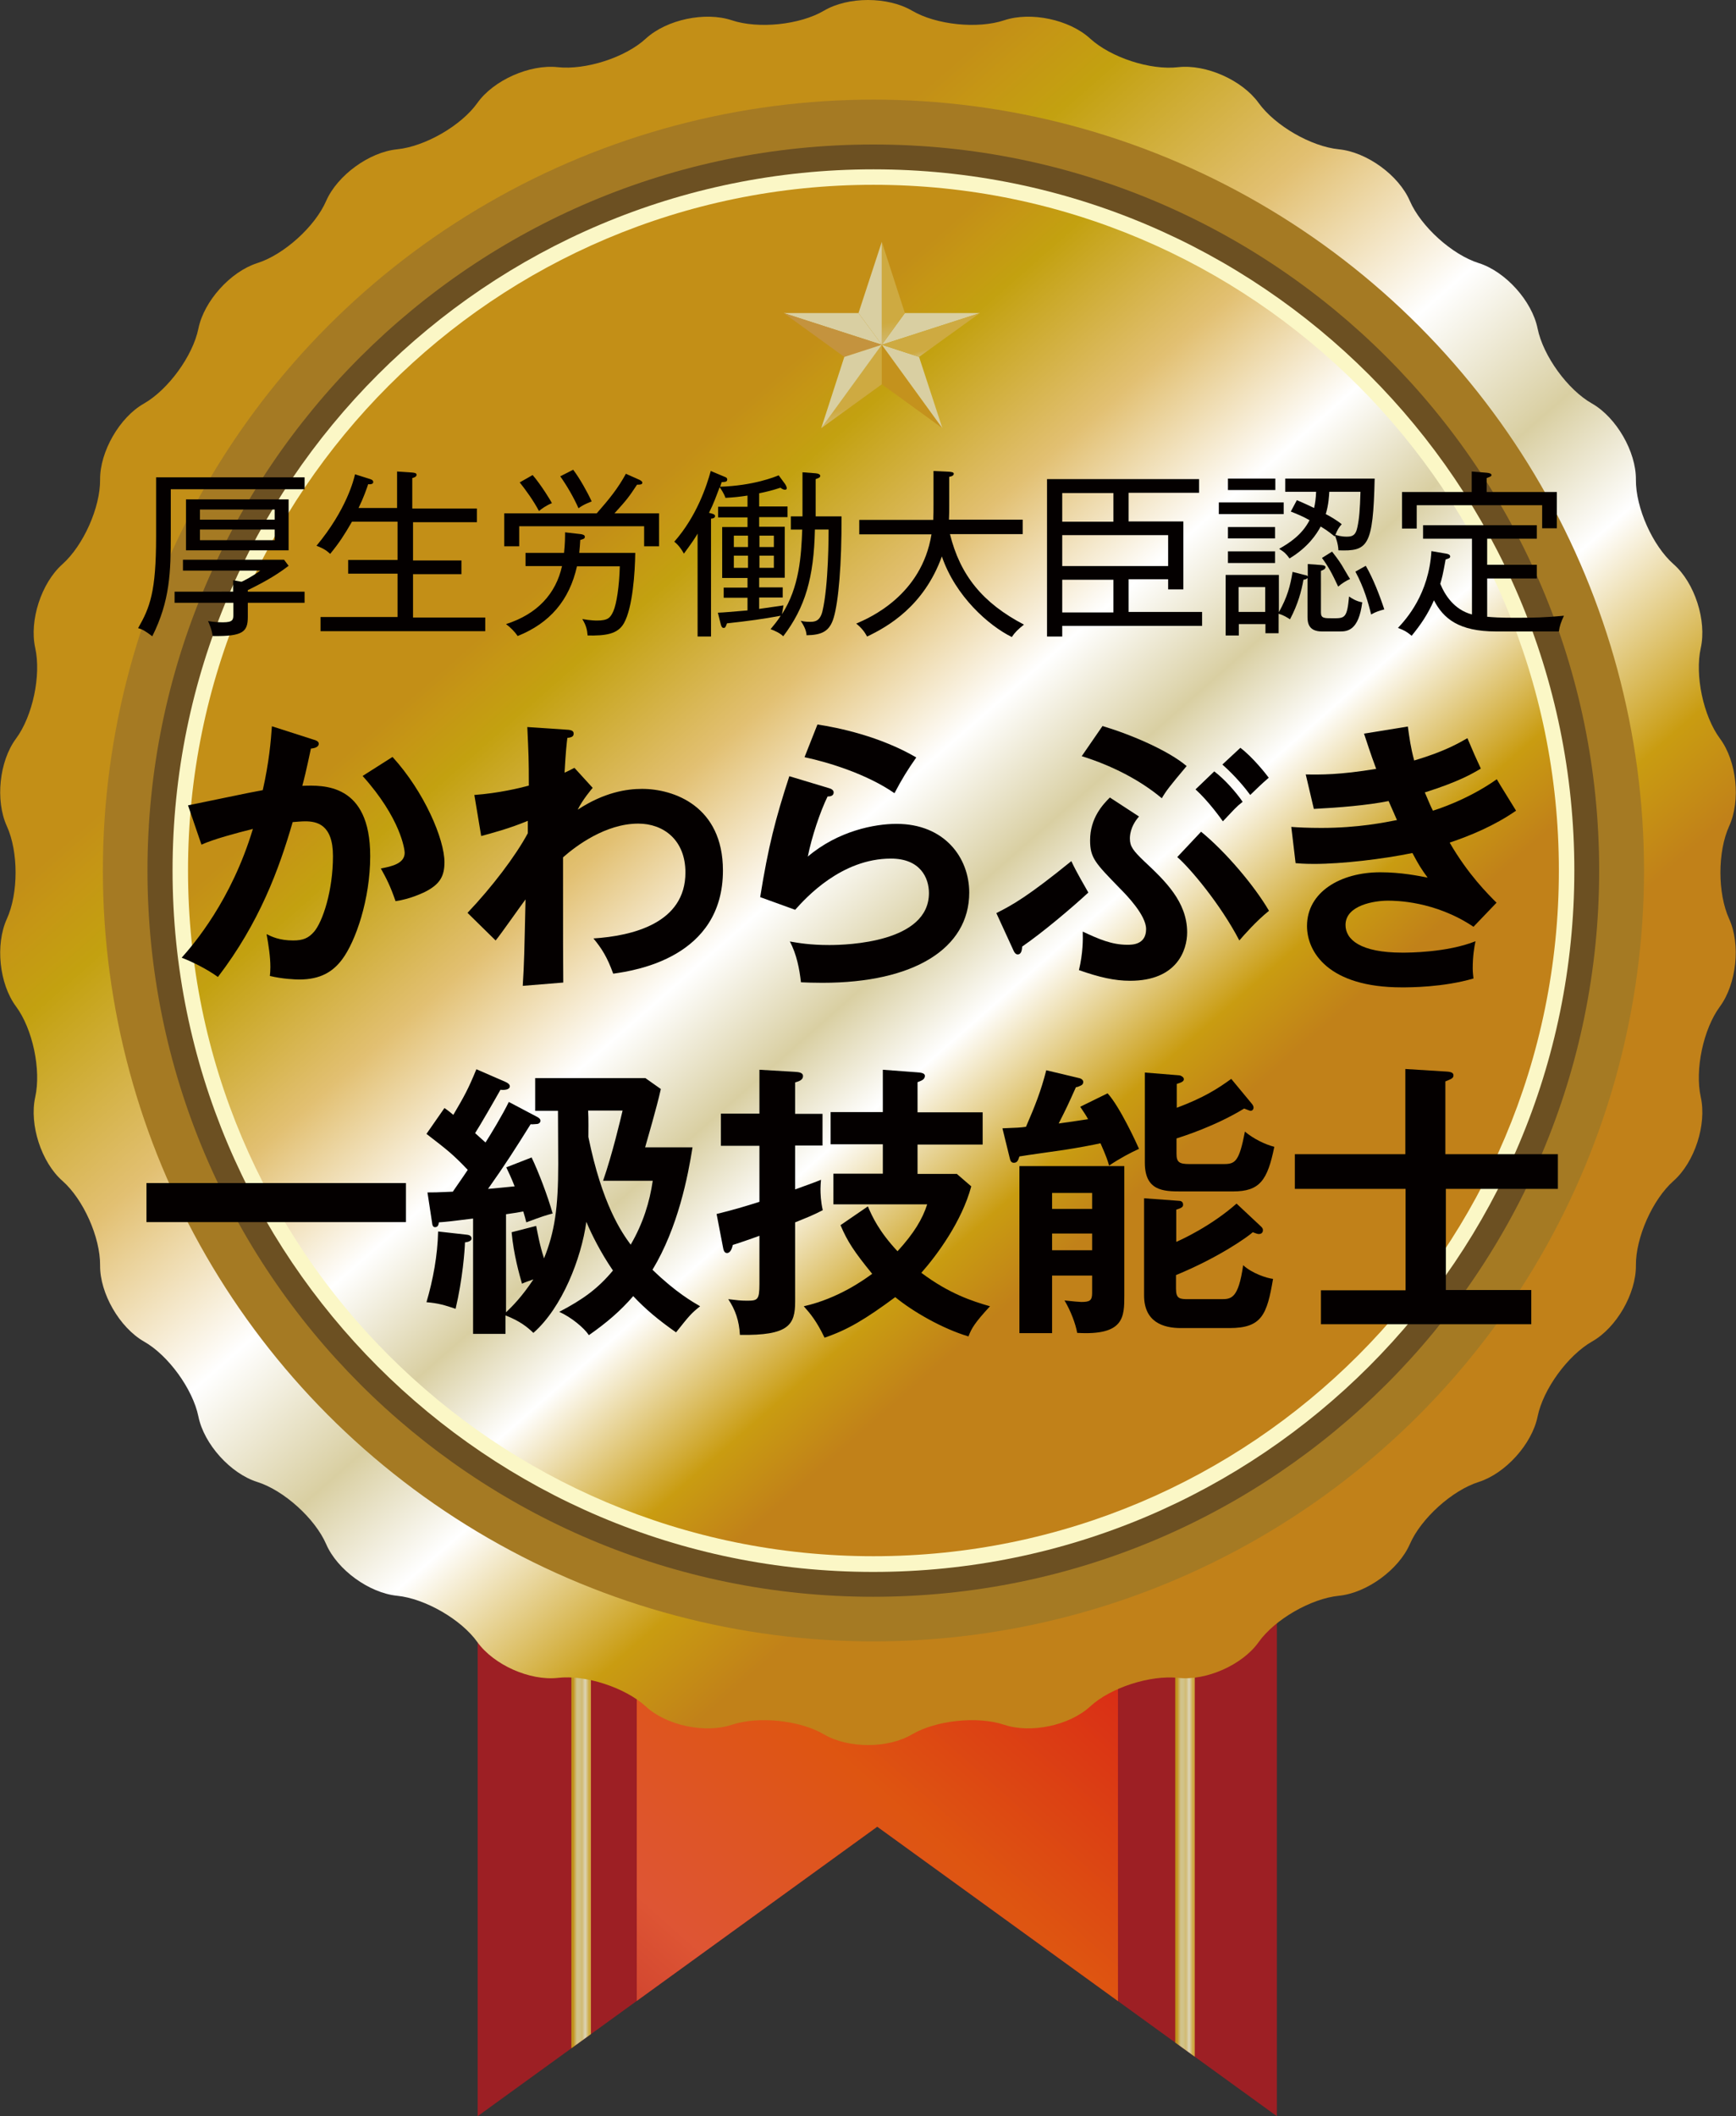 <?xml version="1.0" encoding="utf-8"?>
<!-- Generator: Adobe Illustrator 23.1.0, SVG Export Plug-In . SVG Version: 6.00 Build 0)  -->
<!DOCTYPE svg PUBLIC "-//W3C//DTD SVG 1.1//EN" "http://www.w3.org/Graphics/SVG/1.1/DTD/svg11.dtd">
<svg version="1.1" id="レイヤー_1" xmlns="http://www.w3.org/2000/svg" xmlns:xlink="http://www.w3.org/1999/xlink" x="0px"
	 y="0px" viewBox="0 0 68.51 83.48" style="enable-background:new 0 0 68.51 83.48;" xml:space="preserve">
<rect x="0" y="0" width="68.51" height="83.48" fill="#333333" stroke="none"/>
<g>
	<g>
		<defs>
			<polygon id="SVGID_1_" points="50.39,83.48 34.62,72.06 18.85,83.48 18.85,27.47 34.62,27.47 50.39,27.47 			"/>
		</defs>
		<clipPath id="SVGID_2_">
			<use xlink:href="#SVGID_1_"  style="overflow:visible;"/>
		</clipPath>
		<linearGradient id="SVGID_3_" gradientUnits="userSpaceOnUse" x1="57.706" y1="60.159" x2="102.129" y2="69.172">
			<stop  offset="0" style="stop-color:#9D1F24"/>
			<stop  offset="0.141" style="stop-color:#D71718"/>
			<stop  offset="0.276" style="stop-color:#DE5511"/>
			<stop  offset="0.393" style="stop-color:#DE5534"/>
			<stop  offset="0.54" style="stop-color:#AF1E24"/>
			<stop  offset="0.706" style="stop-color:#E26B46"/>
			<stop  offset="0.902" style="stop-color:#C56648"/>
			<stop  offset="1" style="stop-color:#A71F24"/>
		</linearGradient>
		<polygon style="clip-path:url(#SVGID_2_);fill:url(#SVGID_3_);" points="50.39,83.48 34.62,72.06 18.85,83.48 18.85,27.47 34.62,27.47 50.39,27.47 		"/>
		<linearGradient id="SVGID_4_" gradientUnits="userSpaceOnUse" x1="41.178" y1="46.918" x2="-11.842" y2="106.774">
			<stop  offset="0" style="stop-color:#BE2121"/>
			<stop  offset="0.092" style="stop-color:#D71718"/>
			<stop  offset="0.276" style="stop-color:#DE5511"/>
			<stop  offset="0.393" style="stop-color:#DE5534"/>
			<stop  offset="0.54" style="stop-color:#AF1E24"/>
			<stop  offset="0.706" style="stop-color:#E26B46"/>
			<stop  offset="0.902" style="stop-color:#C56648"/>
			<stop  offset="1" style="stop-color:#CB191D"/>
		</linearGradient>
		<rect x="25.13" y="26.31" style="clip-path:url(#SVGID_2_);fill:url(#SVGID_4_);" width="18.99" height="56.01"/>
		<linearGradient id="SVGID_5_" gradientUnits="userSpaceOnUse" x1="22.553" y1="54.317" x2="23.326" y2="54.317">
			<stop  offset="0" style="stop-color:#BA9718"/>
			<stop  offset="0.092" style="stop-color:#C4921D"/>
			<stop  offset="0.276" style="stop-color:#D1C38B"/>
			<stop  offset="0.393" style="stop-color:#D1C38A"/>
			<stop  offset="0.54" style="stop-color:#D1BA73"/>
			<stop  offset="0.706" style="stop-color:#DCD4B7"/>
			<stop  offset="0.902" style="stop-color:#CEAA41"/>
			<stop  offset="1" style="stop-color:#CEAA41"/>
		</linearGradient>
		<rect x="22.55" y="26.31" style="clip-path:url(#SVGID_2_);fill:url(#SVGID_5_);" width="0.77" height="56.01"/>
		<linearGradient id="SVGID_6_" gradientUnits="userSpaceOnUse" x1="46.383" y1="54.317" x2="47.156" y2="54.317">
			<stop  offset="0" style="stop-color:#BA9718"/>
			<stop  offset="0.092" style="stop-color:#C4921D"/>
			<stop  offset="0.276" style="stop-color:#D1C38B"/>
			<stop  offset="0.393" style="stop-color:#D1C38A"/>
			<stop  offset="0.54" style="stop-color:#D1BA73"/>
			<stop  offset="0.706" style="stop-color:#DCD4B7"/>
			<stop  offset="0.902" style="stop-color:#CEAA41"/>
			<stop  offset="1" style="stop-color:#CEAA41"/>
		</linearGradient>
		<rect x="46.38" y="26.31" style="clip-path:url(#SVGID_2_);fill:url(#SVGID_6_);" width="0.77" height="56.01"/>
	</g>
	<g>
		<linearGradient id="SVGID_7_" gradientUnits="userSpaceOnUse" x1="47.951" y1="50.03" x2="19.875" y2="18.031">
			<stop  offset="0" style="stop-color:#C18119"/>
			<stop  offset="0.092" style="stop-color:#C99C11"/>
			<stop  offset="0.276" style="stop-color:#FFFFFF"/>
			<stop  offset="0.393" style="stop-color:#D9CFA2"/>
			<stop  offset="0.54" style="stop-color:#FFFFFF"/>
			<stop  offset="0.718" style="stop-color:#E2C072"/>
			<stop  offset="0.902" style="stop-color:#C3A110"/>
			<stop  offset="0.964" style="stop-color:#C59615"/>
			<stop  offset="1" style="stop-color:#C38F17"/>
		</linearGradient>
		<path style="fill:url(#SVGID_7_);" d="M32.52,0.42c0.95-0.56,2.51-0.56,3.47,0c0.95,0.56,2.59,0.73,3.64,0.38c1.05-0.35,2.57-0.03,3.39,0.72
			c0.82,0.75,2.38,1.26,3.48,1.13c1.1-0.12,2.52,0.51,3.17,1.41s2.07,1.72,3.17,1.83c1.1,0.11,2.36,1.02,2.8,2.04
			c0.44,1.01,1.67,2.12,2.72,2.45c1.05,0.33,2.1,1.49,2.32,2.58c0.22,1.08,1.19,2.42,2.15,2.96c0.96,0.55,1.74,1.9,1.73,3
			c-0.01,1.11,0.66,2.61,1.49,3.34s1.31,2.22,1.07,3.3c-0.24,1.08,0.1,2.69,0.76,3.58c0.66,0.89,0.82,2.44,0.36,3.45
			c-0.46,1.01-0.46,2.65,0,3.66c0.46,1.01,0.29,2.56-0.36,3.45c-0.66,0.89-1,2.5-0.76,3.58c0.24,1.08-0.24,2.56-1.07,3.3
			c-0.83,0.73-1.5,2.24-1.49,3.34c0.01,1.11-0.77,2.46-1.73,3c-0.96,0.55-1.93,1.88-2.15,2.96c-0.22,1.08-1.26,2.24-2.32,2.58
			c-1.05,0.33-2.28,1.44-2.72,2.45c-0.44,1.01-1.7,1.93-2.8,2.04c-1.1,0.11-2.53,0.93-3.17,1.83c-0.64,0.9-2.07,1.53-3.17,1.41
			c-1.1-0.12-2.67,0.38-3.48,1.13c-0.82,0.75-2.34,1.07-3.39,0.72c-1.05-0.35-2.69-0.18-3.64,0.38c-0.95,0.56-2.51,0.56-3.47,0
			c-0.95-0.56-2.59-0.73-3.64-0.38c-1.05,0.35-2.58,0.03-3.39-0.72c-0.82-0.75-2.38-1.26-3.48-1.13c-1.1,0.12-2.52-0.51-3.17-1.41
			c-0.64-0.9-2.07-1.72-3.17-1.83c-1.1-0.11-2.36-1.02-2.8-2.04c-0.44-1.01-1.67-2.12-2.72-2.45c-1.05-0.33-2.1-1.49-2.32-2.58
			c-0.22-1.08-1.19-2.42-2.15-2.96c-0.96-0.55-1.74-1.9-1.73-3c0.01-1.11-0.66-2.61-1.49-3.34c-0.83-0.73-1.31-2.22-1.07-3.3
			s-0.1-2.69-0.76-3.58c-0.66-0.89-0.82-2.44-0.36-3.45c0.46-1.01,0.46-2.65,0-3.66c-0.46-1.01-0.3-2.56,0.36-3.45s1-2.5,0.76-3.58
			s0.24-2.56,1.07-3.3s1.5-2.24,1.49-3.34s0.77-2.46,1.73-3c0.96-0.55,1.93-1.88,2.15-2.96c0.22-1.08,1.26-2.24,2.32-2.58
			c1.05-0.33,2.28-1.44,2.72-2.45c0.44-1.01,1.7-1.93,2.8-2.04c1.1-0.11,2.53-0.93,3.17-1.83c0.64-0.9,2.07-1.53,3.17-1.41
			c1.1,0.12,2.67-0.38,3.48-1.13c0.82-0.75,2.34-1.07,3.39-0.72S31.57,0.98,32.52,0.42z"/>
	</g>
	<circle style="fill:#A57A23;" cx="34.47" cy="34.34" r="30.41"/>
	<path style="fill:#6C5022;" d="M63.11,34.34c0,15.82-12.82,28.65-28.65,28.65c-15.82,0-28.64-12.83-28.64-28.65
		C5.82,18.52,18.65,5.7,34.47,5.7C50.29,5.7,63.11,18.52,63.11,34.34z"/>
	<path style="fill:#FBF7C6;" d="M62.13,34.34c0,15.28-12.39,27.67-27.67,27.67S6.81,49.62,6.81,34.34S19.19,6.68,34.47,6.68
		S62.13,19.07,62.13,34.34z"/>
	<g>
		<linearGradient id="SVGID_8_" gradientUnits="userSpaceOnUse" x1="45.273" y1="46.655" x2="23.125" y2="21.414">
			<stop  offset="0" style="stop-color:#C18119"/>
			<stop  offset="0.092" style="stop-color:#C99C11"/>
			<stop  offset="0.276" style="stop-color:#FFFFFF"/>
			<stop  offset="0.393" style="stop-color:#D9CFA2"/>
			<stop  offset="0.54" style="stop-color:#FFFFFF"/>
			<stop  offset="0.718" style="stop-color:#E2C072"/>
			<stop  offset="0.902" style="stop-color:#C3A110"/>
			<stop  offset="0.964" style="stop-color:#C59615"/>
			<stop  offset="1" style="stop-color:#C38F17"/>
		</linearGradient>
		<path style="fill:url(#SVGID_8_);" d="M61.52,34.34c0,14.94-12.11,27.05-27.05,27.05c-14.94,0-27.05-12.11-27.05-27.05S19.53,7.29,34.47,7.29
			C49.41,7.29,61.52,19.4,61.52,34.34z"/>
	</g>
	<g>
		<g>
			<g>
				<polygon style="fill:#D9CFA2;" points="30.93,12.35 33.88,12.35 34.8,13.6 				"/>
			</g>
			<g>
				<polygon style="fill:#C4933E;" points="30.93,12.35 33.32,14.08 34.8,13.6 				"/>
			</g>
			<linearGradient id="SVGID_9_" gradientUnits="userSpaceOnUse" x1="34.16" y1="17.417" x2="33.756" y2="15.845">
				<stop  offset="0" style="stop-color:#BA9718"/>
				<stop  offset="0.092" style="stop-color:#C4921D"/>
				<stop  offset="0.276" style="stop-color:#D1C38B"/>
				<stop  offset="0.393" style="stop-color:#D9CFA2"/>
				<stop  offset="0.54" style="stop-color:#D1BA73"/>
				<stop  offset="0.902" style="stop-color:#CEAA41"/>
				<stop  offset="1" style="stop-color:#CEAA41"/>
			</linearGradient>
			<polygon style="fill:url(#SVGID_9_);" points="32.41,16.89 34.8,15.16 34.8,13.6 			"/>
			<g>
				<polygon style="fill:#C4921D;" points="37.19,16.89 34.8,15.16 34.8,13.6 				"/>
			</g>
		</g>
	</g>
	<g>
		<path style="fill:#040000;" d="M6.74,19.31v1.76c0,1.5-0.03,2.63-0.73,4.03c-0.28-0.21-0.38-0.27-0.56-0.32
			c0.47-0.82,0.71-1.44,0.71-3.61v-2.34h5.86v0.47H6.74z M9.78,23.77v0.56c0,0.59-0.18,0.78-1.39,0.76
			c-0.03-0.26-0.14-0.5-0.18-0.59c0.18,0.03,0.4,0.05,0.58,0.05c0.42,0,0.42-0.11,0.42-0.34v-0.43H6.89v-0.44H9.2v-0.45l0.33,0.06
			c0.04-0.01,0.47-0.23,0.74-0.44H7.22v-0.43h3.99l0.18,0.24c-0.37,0.28-0.77,0.55-1.61,0.96v0.06h2.24v0.44H9.78z M7.34,21.71V19.7
			h4.05v2.01H7.34z M10.84,20.1H7.89v0.4h2.95V20.1z M10.84,20.89H7.89v0.42h2.95V20.89z"/>
		<path style="fill:#040000;" d="M12.65,24.88v-0.54h3.04v-1.71h-1.95v-0.54h1.95v-1.51h-1.8c-0.3,0.52-0.5,0.83-0.86,1.27
			c-0.11-0.1-0.22-0.2-0.54-0.32c1.19-1.43,1.48-2.63,1.52-2.82l0.57,0.18c0.06,0.02,0.15,0.04,0.15,0.13s-0.15,0.09-0.2,0.08
			c-0.06,0.18-0.18,0.53-0.38,0.94h1.52V18.6l0.59,0.04c0.07,0.01,0.18,0.01,0.18,0.09c0,0.08-0.1,0.11-0.17,0.13v1.2h2.55v0.54
			H16.3v1.51h1.91v0.54H16.3v1.71h2.85v0.54H12.65z"/>
		<path style="fill:#040000;" d="M26.01,20.25v1.3h-0.59v-0.79h-4.93v0.79h-0.59v-1.3h3.65c0.5-0.57,0.84-0.99,1.15-1.56l0.54,0.24
			c0.08,0.04,0.11,0.08,0.11,0.11c0,0.08-0.1,0.08-0.21,0.08c-0.33,0.5-0.4,0.59-0.89,1.13H26.01z M22.92,21.07
			c0.06,0.01,0.16,0.03,0.16,0.1c0,0.08-0.04,0.09-0.18,0.13c-0.01,0.18-0.02,0.3-0.04,0.51h2.21c-0.01,0.76-0.1,2.17-0.45,2.78
			c-0.25,0.44-0.75,0.49-1.43,0.48c-0.02-0.24-0.06-0.4-0.21-0.65c0.33,0.06,0.55,0.06,0.57,0.06c0.45,0,0.54-0.11,0.66-0.38
			c0.12-0.28,0.23-0.96,0.25-1.76h-1.69c-0.3,1.34-1.07,2.24-2.34,2.75c-0.11-0.16-0.27-0.33-0.46-0.47
			c1.25-0.4,1.97-1.21,2.21-2.29h-1.44v-0.52h1.52c0.04-0.37,0.04-0.63,0.04-0.81L22.92,21.07z M21.02,18.74
			c0.33,0.38,0.74,1.05,0.76,1.11c-0.21,0.08-0.42,0.23-0.51,0.31c-0.21-0.4-0.52-0.83-0.76-1.13L21.02,18.74z M22.62,18.53
			c0.26,0.34,0.57,0.9,0.73,1.25c-0.06,0.03-0.31,0.11-0.52,0.27c-0.18-0.41-0.45-0.88-0.72-1.26L22.62,18.53z"/>
		<path style="fill:#040000;" d="M32.9,24.37c-0.16,0.54-0.47,0.68-1.07,0.69c-0.01-0.21-0.12-0.4-0.23-0.57c0.09,0.02,0.19,0.04,0.35,0.04
			c0.18,0,0.41,0,0.51-0.43c0.24-1.02,0.24-3,0.24-3.21h-0.54c-0.04,1.89-0.38,3.07-1.25,4.21c-0.12-0.12-0.33-0.22-0.5-0.28
			c0.14-0.17,0.26-0.31,0.4-0.53c-0.7,0.13-1.29,0.21-2.12,0.3c-0.05,0.13-0.06,0.18-0.13,0.18c-0.06,0-0.09-0.04-0.12-0.16
			l-0.11-0.44c0.25-0.01,0.45-0.03,1.17-0.09v-0.5h-0.94v-0.4h0.94v-0.38h-1v-2.01h1v-0.38h-1.16v-0.42h1.16v-0.44
			c-0.33,0.05-0.52,0.07-0.87,0.09c-0.06-0.18-0.18-0.35-0.23-0.42c-0.16,0.42-0.23,0.63-0.42,1.01c0.16,0.04,0.24,0.06,0.24,0.13
			c0,0.08-0.11,0.1-0.16,0.1v4.65h-0.53v-4.06c-0.1,0.18-0.24,0.38-0.54,0.79c-0.08-0.15-0.22-0.35-0.38-0.47
			c0.89-1.01,1.28-2.21,1.44-2.79l0.55,0.23c0.06,0.02,0.1,0.05,0.1,0.1c0,0.1-0.07,0.1-0.22,0.11l-0.06,0.18
			c1.31-0.04,2.17-0.39,2.31-0.45l0.25,0.34c0.04,0.06,0.07,0.13,0.07,0.17s-0.03,0.06-0.07,0.06c-0.06,0-0.13-0.04-0.18-0.08
			c-0.34,0.11-0.55,0.16-0.84,0.22v0.52h1.12v0.42h-1.12v0.38h1.01v2.01h-1.01v0.38h0.93v0.4h-0.93v0.45
			c0.17-0.03,0.8-0.11,0.96-0.14l-0.06,0.35c0.69-1.07,0.76-2.3,0.8-3.34h-0.45v-0.52h0.46v-1.74l0.52,0.04
			c0.12,0.01,0.18,0.05,0.18,0.1c0,0.06-0.04,0.08-0.18,0.13v1.47h1.02C33.22,22.26,33.09,23.74,32.9,24.37z M29.52,21.13h-0.56
			v0.45h0.56V21.13z M29.52,21.92h-0.56v0.48h0.56V21.92z M30.54,21.13h-0.57v0.45h0.57V21.13z M30.54,21.92h-0.57v0.48h0.57V21.92z
			"/>
		<path style="fill:#040000;" d="M39.93,25.13c-0.91-0.45-2.22-1.6-2.76-3.18c-0.71,1.97-2.15,2.78-2.95,3.16
			c-0.11-0.2-0.23-0.35-0.43-0.51c0.54-0.23,2.58-1.12,2.97-3.52h-2.85v-0.57h2.92c0.01-0.25,0.01-0.38,0.01-0.59v-1.34l0.63,0.03
			c0.09,0.01,0.17,0.02,0.17,0.08c0,0.08-0.11,0.11-0.18,0.12v1.14c0,0.21,0,0.31-0.01,0.55h2.91v0.57h-2.87
			c0.4,1.62,1.29,2.72,2.92,3.57C40.17,24.83,40.05,24.95,39.93,25.13z"/>
		<path style="fill:#040000;" d="M41.92,24.7v0.41h-0.6V18.9h6v0.54h-2.78v1.13h2.16v2.68h-0.6v-0.4h-1.56v1.29h2.9v0.55H41.92z
			 M43.94,19.45h-2.02v1.13h2.02V19.45z M46.1,21.11h-4.18v1.22h4.18V21.11z M43.94,22.87h-2.02v1.29h2.02V22.87z"/>
		<path style="fill:#040000;" d="M48.1,20.28v-0.46h2.56v0.46H48.1z M52.88,24.91h-0.71c-0.52,0-0.57-0.33-0.57-0.57V22.8
			c-0.04,0.04-0.07,0.06-0.16,0.07c-0.08,0.45-0.21,0.95-0.53,1.56c-0.13-0.08-0.25-0.16-0.45-0.22v0.77h-0.52v-0.36h-1.05v0.45
			h-0.52v-2.39h2.1v1.47c0.33-0.59,0.45-1.03,0.54-1.59l0.47,0.12c0.05,0.01,0.11,0.02,0.13,0.06v-0.49l0.54,0.04
			c0.11,0.01,0.16,0.04,0.16,0.08c0,0.08-0.08,0.11-0.18,0.15v1.64c0,0.23,0.12,0.23,0.47,0.23c0.47,0,0.56,0,0.64-0.86
			c0.07,0.05,0.27,0.19,0.52,0.23C53.62,24.88,53.17,24.91,52.88,24.91z M48.46,21.24v-0.45h1.86v0.45H48.46z M48.46,22.21v-0.46
			h1.86v0.46H48.46z M48.46,19.33v-0.45h1.87v0.45H48.46z M49.93,23.16h-1.05v0.98h1.05V23.16z M52.82,21.71
			c-0.01-0.27-0.11-0.52-0.14-0.59l-0.01,0.04c-0.12-0.09-0.25-0.21-0.55-0.39c-0.16,0.3-0.5,0.82-1.23,1.26
			c-0.13-0.18-0.2-0.25-0.41-0.38c0.41-0.23,0.91-0.56,1.2-1.13c-0.3-0.17-0.52-0.25-0.74-0.34l0.24-0.45
			c0.13,0.06,0.29,0.12,0.68,0.31c0.04-0.17,0.07-0.38,0.08-0.64h-1.22v-0.52h3.53C54.19,21.57,53.98,21.75,52.82,21.71z
			 M52.81,23.14c-0.24-0.52-0.4-0.81-0.64-1.13l0.4-0.25c0.08,0.1,0.27,0.35,0.38,0.53c0.27,0.46,0.3,0.51,0.33,0.55
			C53.12,22.91,52.95,23.02,52.81,23.14z M52.46,19.4c-0.01,0.13-0.02,0.49-0.14,0.88c0.16,0.08,0.45,0.25,0.63,0.4
			c-0.11,0.12-0.17,0.22-0.25,0.42c0.23,0.07,0.39,0.07,0.44,0.07c0.21,0,0.36-0.03,0.43-0.38c0.07-0.33,0.1-0.67,0.12-1.39H52.46z
			 M54.11,24.24c-0.11-0.46-0.28-1.06-0.62-1.69l0.41-0.23c0.29,0.5,0.55,1.17,0.73,1.72C54.41,24.1,54.31,24.13,54.11,24.24z"/>
		<path style="fill:#040000;" d="M61.52,24.91h-2.48c-1.47,0-2.08-0.51-2.45-1.23c-0.25,0.57-0.53,0.97-0.88,1.4
			c-0.21-0.17-0.28-0.21-0.54-0.31c0.33-0.35,1.22-1.34,1.32-3.03l0.58,0.1c0.07,0.01,0.16,0.04,0.16,0.11s-0.06,0.08-0.18,0.12
			c-0.1,0.57-0.15,0.76-0.21,0.96c0.18,0.44,0.54,1.02,1.25,1.21v-2.99h-1.93v-0.53h4.49v0.53h-1.96v1.03h1.96v0.54h-1.96v1.51
			c0.21,0.02,0.47,0.04,1.1,0.04c0.77,0,1.17-0.01,1.93-0.08C61.6,24.54,61.55,24.7,61.52,24.91z M60.86,20.84v-0.91h-4.95v0.92
			h-0.58v-1.44h2.75V18.6l0.6,0.05c0.09,0.01,0.18,0.03,0.18,0.09c0,0.05-0.04,0.06-0.19,0.12v0.55h2.77v1.43H60.86z"/>
		<path style="fill:#040000;" d="M12.35,29.17c0.11,0.03,0.23,0.07,0.23,0.17c0,0.08-0.07,0.17-0.31,0.19c-0.19,0.9-0.28,1.25-0.34,1.47
			c0.82-0.03,2.68-0.11,2.68,2.77c0,1.7-0.57,3.36-1.11,4.08c-0.36,0.48-0.85,0.79-1.69,0.79c-0.14,0-0.67-0.02-1.16-0.14
			c0.01-0.1,0.02-0.2,0.02-0.35c0-0.4-0.07-0.86-0.15-1.3c0.2,0.1,0.51,0.25,1.05,0.25c0.4,0,0.61-0.1,0.82-0.34
			c0.34-0.39,0.75-1.61,0.75-2.99c0-1.26-0.65-1.37-1.1-1.37c-0.14,0-0.35,0.02-0.49,0.03c-0.54,1.87-1.32,3.98-2.95,6.11
			c-0.43-0.31-1.01-0.6-1.43-0.76c0.48-0.54,1.96-2.26,2.81-5.08c-0.68,0.17-1.54,0.4-2.03,0.62l-0.53-1.55
			c0.46-0.09,2.53-0.53,2.95-0.6c0.25-1.11,0.32-1.94,0.36-2.52L12.35,29.17z M15.49,29.86c1.26,1.38,2.05,3.25,2.05,4.15
			c0,0.55-0.17,0.88-0.8,1.19c-0.1,0.04-0.53,0.26-1.13,0.35c-0.2-0.58-0.35-0.88-0.58-1.29c0.42-0.08,0.94-0.19,0.94-0.62
			c0-0.12-0.15-1.35-1.66-3.03L15.49,29.86z"/>
		<path style="fill:#040000;" d="M23.39,31.08c-0.02,0.02-0.41,0.48-0.59,0.86c1.05-0.69,1.94-0.82,2.54-0.82c1.25,0,3.19,0.68,3.19,3.22
			c0,3.44-3.48,3.95-4.33,4.07c-0.24-0.66-0.45-0.99-0.78-1.39c1.54-0.1,3.63-0.6,3.63-2.6c0-1.29-0.87-1.93-1.86-1.93
			c-1.29,0-2.46,0.88-2.97,1.33c0,3.57,0,3.97,0.01,4.94l-1.6,0.13c0.06-0.98,0.06-1.24,0.11-3.41c-0.19,0.25-1,1.41-1.18,1.62
			l-1.11-1.09c0.96-1.01,1.89-2.23,2.38-3.14v-0.49c-0.74,0.31-1.44,0.49-1.84,0.6l-0.27-1.62c0.95-0.07,1.79-0.27,2.15-0.37
			c0-1.08-0.01-1.2-0.06-2.31l1.49,0.1c0.19,0.01,0.34,0.02,0.34,0.16c0,0.14-0.13,0.15-0.25,0.17c-0.03,0.26-0.06,0.49-0.11,1.37
			c0.1-0.04,0.17-0.08,0.39-0.19L23.39,31.08z"/>
		<path style="fill:#040000;" d="M32.71,31.09c0.08,0.02,0.19,0.07,0.19,0.17c0,0.15-0.16,0.16-0.24,0.16c-0.29,0.59-0.63,1.6-0.78,2.37
			c1.19-1.01,2.63-1.29,3.5-1.29c1.89,0,2.87,1.33,2.87,2.71c0,2.21-2.19,3.56-5.79,3.56c-0.35,0-0.63-0.01-0.85-0.02
			c-0.06-0.52-0.17-1.11-0.44-1.61c0.35,0.06,0.8,0.14,1.56,0.14c0.71,0,3.93-0.1,3.93-2.05c0-0.6-0.34-1.36-1.5-1.36
			c-1.96,0-3.36,1.55-3.78,2.02l-1.38-0.5c0.32-2,0.6-3.08,1.15-4.77L32.71,31.09z M32.26,28.58c0.8,0.12,2.46,0.46,3.9,1.3
			c-0.35,0.5-0.56,0.84-0.86,1.41c-1.07-0.74-2.56-1.21-3.55-1.42L32.26,28.58z"/>
		<path style="fill:#040000;" d="M39.32,36.02c0.66-0.33,1.27-0.68,2.96-2.05c0.22,0.48,0.57,1.05,0.67,1.24
			c-0.67,0.62-1.81,1.58-2.61,2.13c-0.01,0.11-0.02,0.31-0.18,0.31c-0.08,0-0.14-0.09-0.17-0.17L39.32,36.02z M44.95,32.21
			c-0.36,0.41-0.36,0.79-0.36,0.87c0,0.31,0.13,0.48,0.57,0.9c0.81,0.76,1.69,1.59,1.69,2.8c0,0.7-0.4,1.91-2.25,1.91
			c-0.62,0-1.22-0.14-2.02-0.42c0.16-0.67,0.16-1.22,0.15-1.52c0.62,0.29,1.14,0.52,1.76,0.52c0.19,0,0.74,0,0.74-0.62
			c0-0.54-0.75-1.32-1.04-1.61c-0.96-0.99-1.17-1.19-1.17-1.89c0-0.88,0.5-1.41,0.78-1.69L44.95,32.21z M43.51,28.64
			c1.16,0.35,2.6,0.97,3.32,1.58c-0.69,0.82-0.81,0.98-0.98,1.27c-0.87-0.73-2-1.3-3.16-1.66L43.51,28.64z M47.4,32.81
			c0.97,0.79,2.11,2.14,2.68,3.12c-0.51,0.41-0.99,0.96-1.17,1.17c-0.75-1.44-1.96-2.87-2.45-3.29L47.4,32.81z M47.92,30.43
			c0.41,0.31,0.86,0.82,1.12,1.2c-0.27,0.21-0.35,0.32-0.78,0.77c-0.07-0.1-0.57-0.8-1.08-1.26L47.92,30.43z M48.95,29.5
			c0.49,0.37,1.01,1.03,1.12,1.18c-0.31,0.27-0.44,0.4-0.73,0.68c-0.19-0.26-0.58-0.74-1.1-1.2L48.95,29.5z"/>
		<path style="fill:#040000;" d="M55.56,28.66c0.06,0.44,0.11,0.82,0.25,1.34c1.19-0.35,1.77-0.69,2.1-0.88c0.25,0.59,0.32,0.75,0.53,1.2
			c-0.32,0.19-0.85,0.51-2.21,0.94c0.18,0.43,0.25,0.59,0.32,0.72c0.13-0.04,1.36-0.42,2.52-1.24c0.11,0.2,0.66,1.07,0.76,1.24
			c-0.85,0.59-1.79,0.98-2.62,1.26c0.73,1.26,1.51,2.03,1.85,2.37l-0.91,0.95c-1.52-1.02-3.08-1.03-3.38-1.03
			c-0.51,0-1.67,0.17-1.67,0.96c0,0.57,0.58,1.09,2.24,1.09c0.24,0,1.76,0,2.89-0.45c-0.05,0.23-0.11,0.59-0.11,1.07
			c0,0.17,0.02,0.28,0.03,0.4c-1.2,0.35-2.51,0.35-2.83,0.35c-2.89,0-3.74-1.39-3.74-2.42c0-1.34,1.32-2.12,2.89-2.12
			c0.83,0,1.5,0.14,1.87,0.21c-0.25-0.34-0.35-0.5-0.6-0.97c-1.17,0.24-2.77,0.43-3.88,0.43c-0.1,0-0.41,0-0.73-0.03l-0.17-1.43
			c0.25,0.02,0.67,0.04,1.19,0.04c1.46,0,2.51-0.22,2.98-0.31c-0.06-0.13-0.28-0.65-0.33-0.75c-0.85,0.17-1.97,0.26-2.95,0.31
			l-0.32-1.36c0.58,0.01,1.33,0.02,2.78-0.22c-0.25-0.67-0.35-1.01-0.48-1.39L55.56,28.66z"/>
		<path style="fill:#040000;" d="M16.02,46.67v1.54H5.78v-1.54H16.02z"/>
		<path style="fill:#040000;" d="M21.16,48.36c0.05,0.25,0.14,0.77,0.31,1.28c0.42-1.04,0.56-2,0.56-3.71c0-0.33-0.01-1.8-0.01-2.11h-0.9
			v-1.29h4.35l0.61,0.43c-0.18,0.8-0.53,1.97-0.62,2.3h1.87c-0.18,1.14-0.57,3.16-1.58,4.83c0.93,0.9,1.59,1.27,1.88,1.44
			c-0.35,0.28-0.41,0.35-0.95,1.03c-0.71-0.5-1.2-0.91-1.69-1.43c-0.51,0.59-1.05,1.05-1.75,1.54c-0.19-0.29-0.7-0.71-1.17-0.92
			c0.94-0.49,1.53-0.92,2.12-1.63c-0.48-0.7-0.84-1.42-1.05-1.92c-0.2,1.44-0.95,3.38-2.09,4.38c-0.24-0.23-0.52-0.46-1.1-0.69v0.73
			h-1.28v-4.55c-0.79,0.1-1.05,0.13-1.35,0.15c-0.01,0.08-0.03,0.19-0.15,0.19c-0.09,0-0.11-0.09-0.12-0.19l-0.18-1.18
			c0.23,0,0.35,0,1-0.03c0.35-0.5,0.5-0.73,0.59-0.86c-0.58-0.61-0.8-0.78-1.63-1.42l0.71-1.02c0.16,0.11,0.23,0.17,0.35,0.27
			c0.44-0.75,0.59-1.02,0.91-1.8l1.15,0.5c0.07,0.03,0.17,0.09,0.17,0.17c0,0.13-0.19,0.16-0.37,0.14c-0.16,0.29-0.84,1.47-1,1.71
			c0.24,0.22,0.29,0.26,0.41,0.37c0.18-0.28,0.68-1.1,0.92-1.6l1.08,0.57c0.09,0.04,0.17,0.1,0.17,0.17c0,0.08-0.08,0.13-0.14,0.13
			s-0.16,0.02-0.25,0.01c-0.58,0.93-1,1.59-1.68,2.55c0.22-0.02,0.79-0.07,1.05-0.1c-0.13-0.33-0.22-0.52-0.33-0.75l1-0.39
			c0.29,0.61,0.63,1.51,0.83,2.21c-0.29,0.08-0.37,0.1-1.04,0.35c-0.02-0.09-0.08-0.31-0.12-0.43c-0.15,0.03-0.32,0.06-0.68,0.11
			v3.87c0.26-0.25,0.63-0.62,1.08-1.3c-0.23,0.08-0.32,0.11-0.45,0.17c-0.1-0.35-0.33-1.15-0.41-2.03L21.16,48.36z M18.36,48.7
			c0.1,0.01,0.25,0.02,0.25,0.16c0,0.09-0.14,0.14-0.26,0.15c-0.01,0.32-0.09,1.43-0.37,2.62c-0.45-0.15-0.68-0.22-1.15-0.26
			c0.26-0.88,0.44-1.85,0.46-2.79L18.36,48.7z M23.22,44.85c0.54,2.65,1.3,3.75,1.67,4.25c0.49-0.84,0.75-1.69,0.87-2.52H23.8
			c0.37-1.07,0.68-2.39,0.77-2.77h-1.36C23.23,44.16,23.22,44.64,23.22,44.85z"/>
		<path style="fill:#040000;" d="M32.46,43.92v1.27h-1.08v1.73c0.63-0.23,0.78-0.28,1.02-0.38c-0.01,0.14-0.02,0.23-0.02,0.36
			c0,0.18,0.01,0.5,0.09,0.84c-0.43,0.22-0.6,0.28-1.09,0.48v3.12c0,0.92-0.24,1.35-2.18,1.32c-0.03-0.56-0.18-0.99-0.46-1.41
			c0.34,0.04,0.48,0.06,0.74,0.06c0.42,0,0.49-0.03,0.49-0.66v-1.9c-0.35,0.13-0.91,0.32-1.05,0.36c-0.03,0.13-0.09,0.32-0.23,0.32
			c-0.11,0-0.14-0.12-0.16-0.24l-0.25-1.3c0.69-0.17,1.09-0.29,1.69-0.48v-2.21h-1.52v-1.27h1.52v-1.73l1.37,0.08
			c0.16,0.01,0.35,0.02,0.35,0.17c0,0.14-0.13,0.2-0.31,0.25v1.24H32.46z M37.75,46.3l0.58,0.5c-0.37,1.38-1.35,2.71-1.97,3.41
			c1.09,0.82,2.01,1.12,2.71,1.32c-0.6,0.65-0.73,0.87-0.85,1.19c-1.04-0.31-2.21-0.99-2.89-1.55c-1.19,0.88-1.88,1.29-2.79,1.6
			c-0.31-0.65-0.56-0.95-0.82-1.24c1.38-0.31,2.41-1.07,2.7-1.28c-0.71-0.87-0.98-1.28-1.25-1.92l1.08-0.74
			c0.17,0.4,0.44,0.99,1.17,1.77c0.65-0.71,0.99-1.28,1.17-1.85h-3.7V46.3h1.95v-1.16h-2.06v-1.27h2.06V42.2l1.34,0.1
			c0.13,0.01,0.32,0.02,0.32,0.14c0,0.16-0.17,0.2-0.29,0.25v1.19h2.57v1.27h-2.57v1.16H37.75z"/>
		<path style="fill:#040000;" d="M43.71,43.13c0.48,0.52,1.16,2,1.24,2.19c-0.33,0.15-0.75,0.37-1.18,0.66c-0.06-0.2-0.1-0.34-0.34-0.88
			c-0.31,0.07-0.9,0.18-1.42,0.26c-1.5,0.21-1.65,0.24-1.78,0.26c-0.05,0.15-0.08,0.25-0.22,0.25c-0.11,0-0.14-0.09-0.16-0.18
			l-0.29-1.18c0.54-0.02,0.74-0.03,0.93-0.06c0.36-0.83,0.59-1.41,0.8-2.23l1.3,0.31c0.09,0.02,0.16,0.08,0.16,0.15
			c0,0.07-0.03,0.11-0.09,0.14c-0.05,0.02-0.11,0.06-0.2,0.07c-0.32,0.71-0.35,0.78-0.68,1.43c0.57-0.08,0.9-0.13,1.16-0.17
			c-0.08-0.15-0.15-0.25-0.31-0.49L43.71,43.13z M41.52,50.32v2.27h-1.29V46h4.14v5.1c0,0.85,0,1.59-1.86,1.48
			c-0.06-0.35-0.25-0.86-0.5-1.28c0.35,0.04,0.6,0.06,0.66,0.06c0.33,0,0.43-0.05,0.43-0.35v-0.69H41.52z M43.1,47.69v-0.63h-1.58
			v0.63H43.1z M43.1,49.32v-0.66h-1.58v0.66H43.1z M49.75,48.37c0.08,0.07,0.09,0.11,0.09,0.16c0,0.11-0.08,0.15-0.16,0.15
			c-0.06,0-0.1-0.02-0.24-0.07c-0.2,0.18-1.33,0.99-3.03,1.69v0.54c0,0.4,0.15,0.41,0.5,0.41h1.27c0.4,0,0.69,0,0.88-1.34
			c0.35,0.32,0.92,0.51,1.18,0.54c-0.24,1.41-0.44,1.94-1.72,1.94H46.6c-0.7,0-1.45-0.24-1.45-1.29v-3.83l1.37,0.1
			c0.06,0,0.17,0.02,0.17,0.15c0,0.1-0.06,0.13-0.27,0.2v1.27c0.21-0.09,1.37-0.62,2.38-1.51L49.75,48.37z M49.41,43.55
			c0.03,0.04,0.06,0.09,0.06,0.14c0,0.09-0.06,0.13-0.12,0.13c-0.03,0-0.22-0.08-0.25-0.09c-1.13,0.69-2.39,1.09-2.67,1.18v0.6
			c0,0.33,0.1,0.41,0.5,0.41h1.36c0.45,0,0.61-0.08,0.84-1.28c0.33,0.28,0.8,0.51,1.16,0.6c-0.27,1.32-0.57,1.76-1.63,1.76h-2.06
			c-0.68,0-1.42-0.02-1.42-1.13v-3.56l1.36,0.11c0.04,0,0.18,0.06,0.18,0.15s-0.09,0.13-0.28,0.19v0.94
			c1.05-0.39,1.63-0.76,2.15-1.14L49.41,43.55z"/>
		<path style="fill:#040000;" d="M61.48,45.53v1.37h-4.42v3.99h3.37v1.35h-8.3V50.9h3.34V46.9H51.1v-1.37h4.36v-3.36l1.61,0.1
			c0.22,0.01,0.29,0.06,0.29,0.15c0,0.11-0.07,0.14-0.32,0.24v2.87H61.48z"/>
	</g>
</g>
<polygon style="fill:#D9CFA2;" points="34.8,9.54 33.88,12.35 34.8,13.6 "/>
<polygon style="fill:#D9CFA2;" points="32.41,16.89 33.32,14.08 34.8,13.6 "/>
<polygon style="fill:#D9CFA2;" points="37.19,16.89 36.27,14.08 34.8,13.6 "/>
<polygon style="fill:#D9CFA2;" points="38.67,12.35 35.71,12.35 34.8,13.6 "/>
<linearGradient id="SVGID_10_" gradientUnits="userSpaceOnUse" x1="35.734" y1="14.843" x2="35.12" y2="12.454">
	<stop  offset="0" style="stop-color:#BA9718"/>
	<stop  offset="0.092" style="stop-color:#C4921D"/>
	<stop  offset="0.276" style="stop-color:#D1C38B"/>
	<stop  offset="0.393" style="stop-color:#D9CFA2"/>
	<stop  offset="0.54" style="stop-color:#D1BA73"/>
	<stop  offset="0.902" style="stop-color:#CEAA41"/>
	<stop  offset="1" style="stop-color:#CEAA41"/>
</linearGradient>
<polygon style="fill:url(#SVGID_10_);" points="34.8,9.54 35.71,12.35 34.8,13.6 "/>
<linearGradient id="SVGID_11_" gradientUnits="userSpaceOnUse" x1="37.069" y1="14.287" x2="36.899" y2="13.629">
	<stop  offset="0" style="stop-color:#BA9718"/>
	<stop  offset="0.092" style="stop-color:#C4921D"/>
	<stop  offset="0.276" style="stop-color:#D1C38B"/>
	<stop  offset="0.393" style="stop-color:#D9CFA2"/>
	<stop  offset="0.54" style="stop-color:#D1BA73"/>
	<stop  offset="0.902" style="stop-color:#CEAA41"/>
	<stop  offset="1" style="stop-color:#CEAA41"/>
</linearGradient>
<polygon style="fill:url(#SVGID_11_);" points="38.67,12.35 36.27,14.08 34.8,13.6 "/>
<g>
</g>
<g>
</g>
<g>
</g>
<g>
</g>
<g>
</g>
<g>
</g>
</svg>
